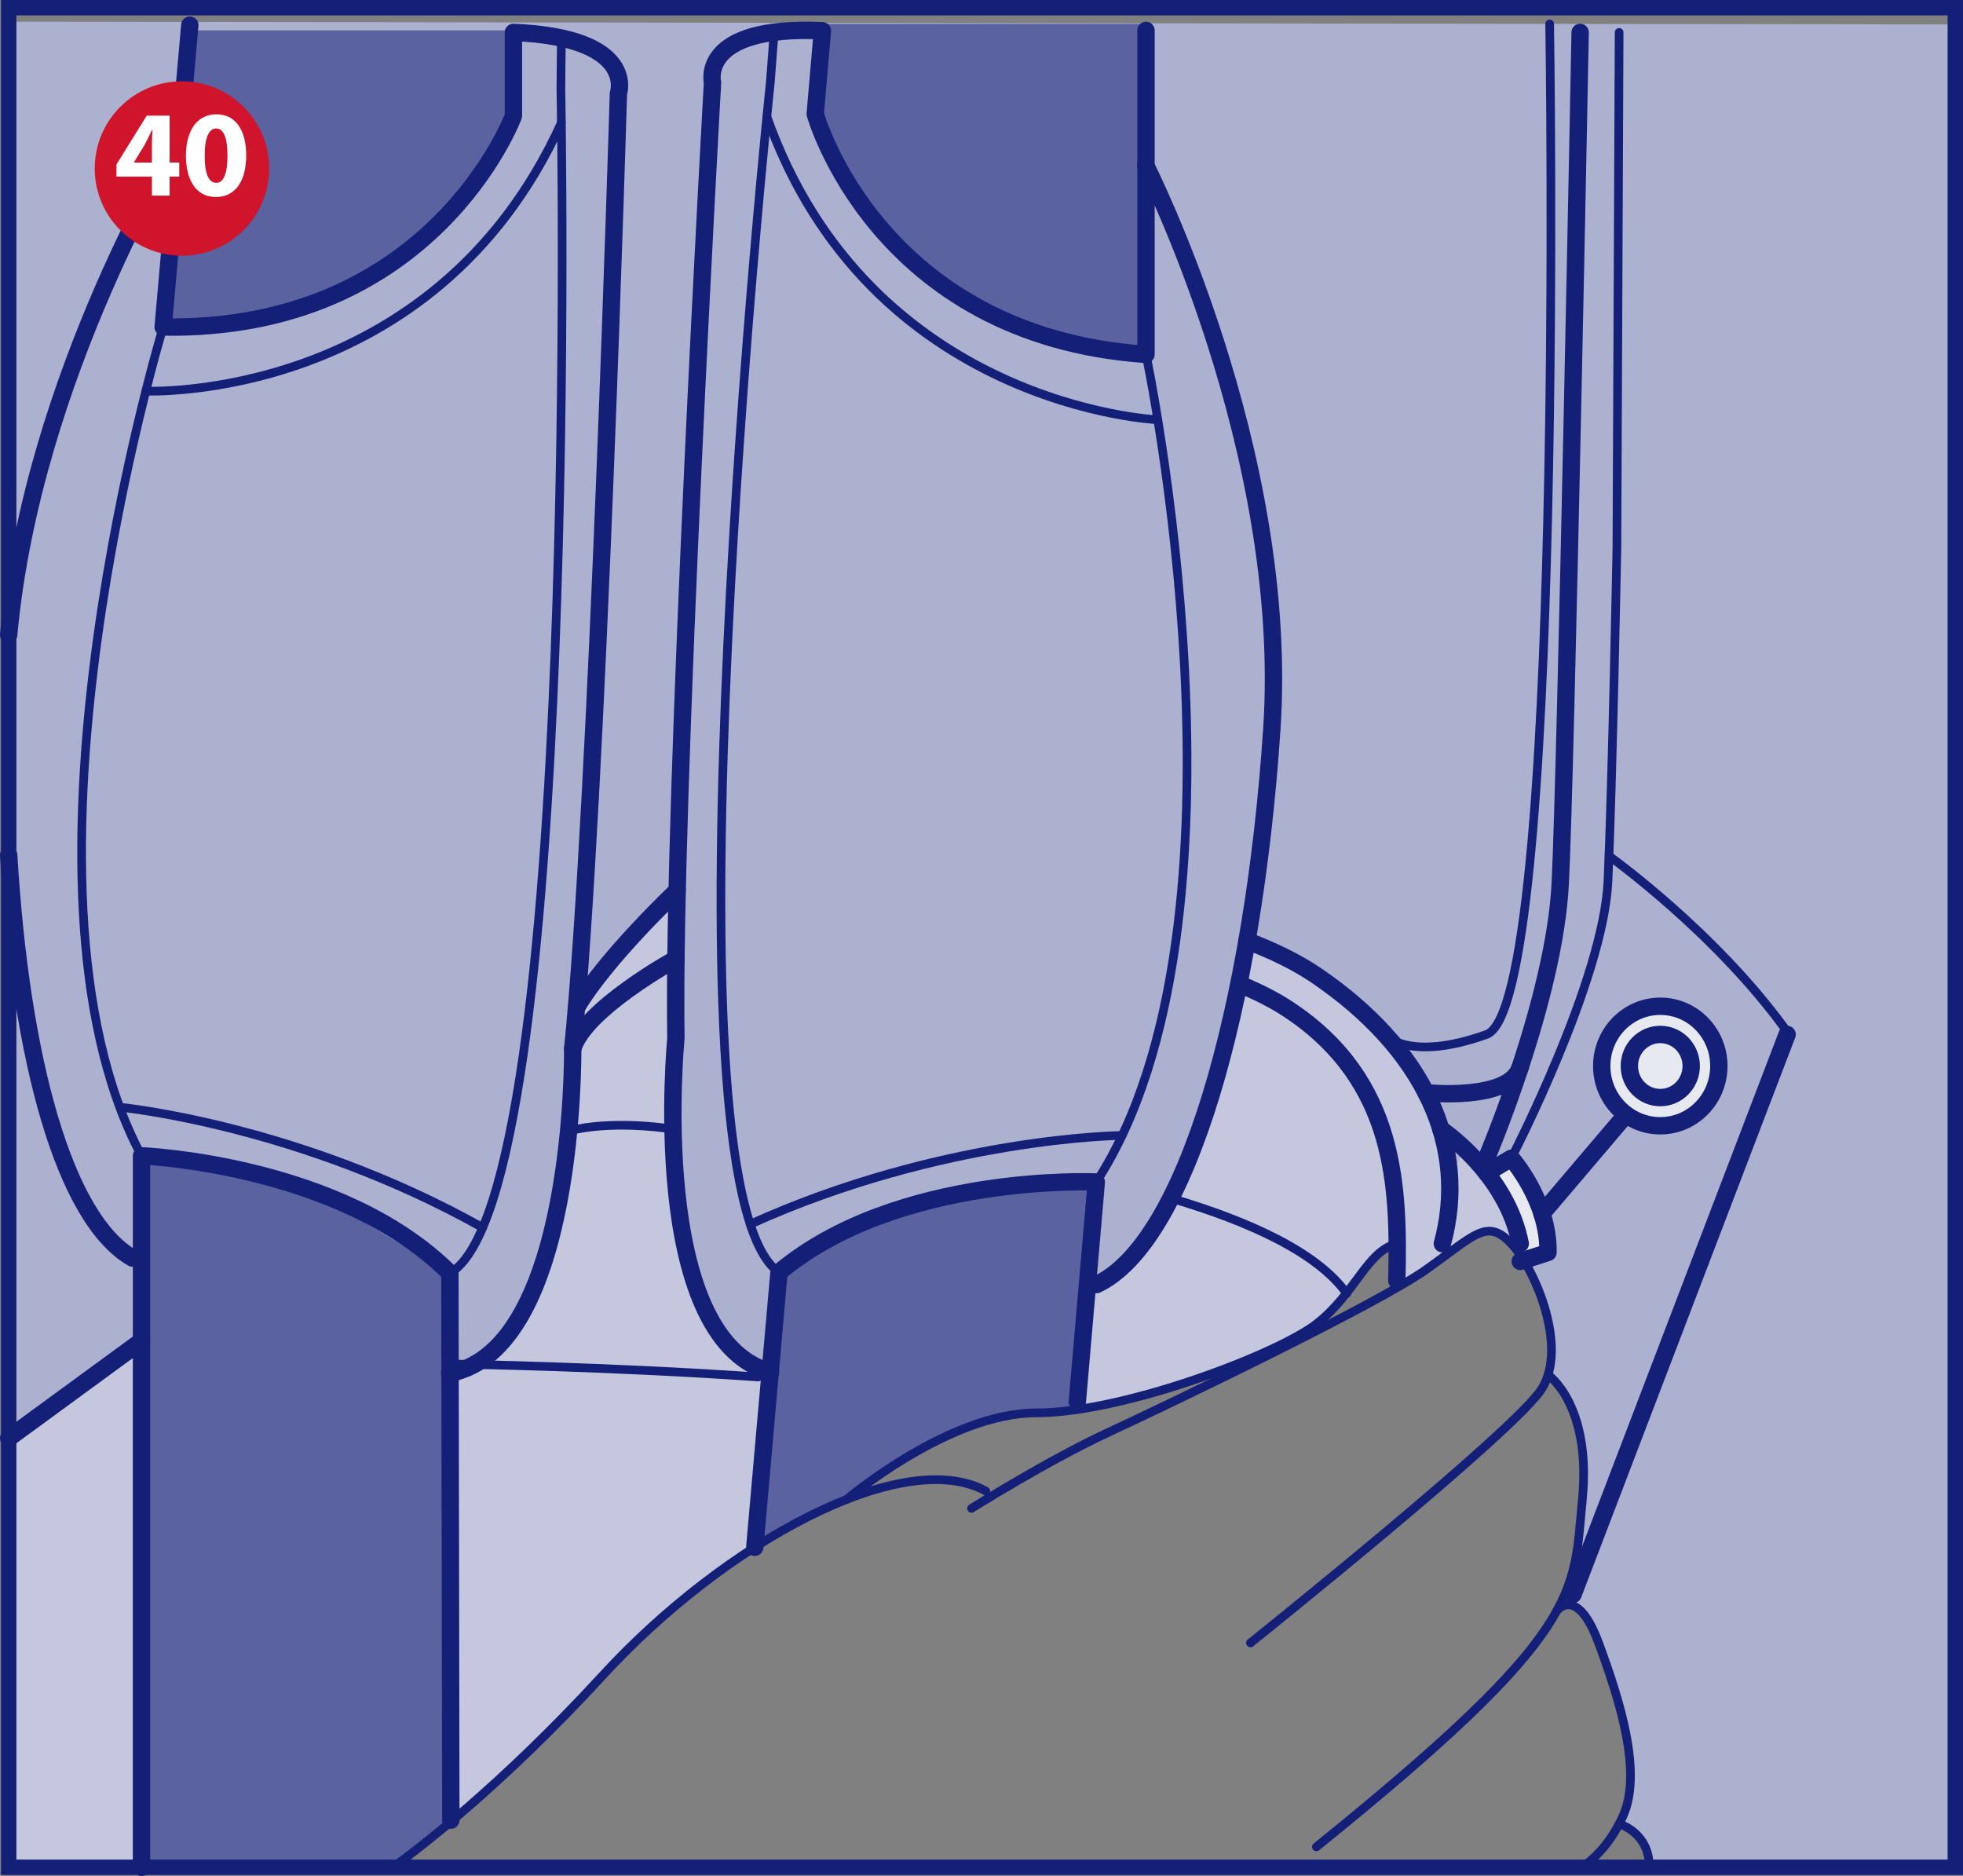 <?xml version="1.0" encoding="UTF-8"?>
<!DOCTYPE svg PUBLIC "-//W3C//DTD SVG 1.1//EN" "http://www.w3.org/Graphics/SVG/1.1/DTD/svg11.dtd">
<!-- Creator: CorelDRAW 2017 -->
<svg xmlns="http://www.w3.org/2000/svg" xml:space="preserve" width="45.023mm" height="43.023mm" version="1.1" style="shape-rendering:geometricPrecision; text-rendering:geometricPrecision; image-rendering:optimizeQuality; fill-rule:evenodd; clip-rule:evenodd"
viewBox="0 0 37744.74 36068.29"
 xmlns:xlink="http://www.w3.org/1999/xlink">
 <rect x="0" y="0" width="37744.74" height="36068.29" fill="#808080" stroke="none"/>
 <defs>
  <style type="text/css">
   <![CDATA[
    .str3 {stroke:#CF142B;stroke-width:88.7;stroke-miterlimit:4}
    .str2 {stroke:#141F78;stroke-width:295.77;stroke-miterlimit:4}
    .str0 {stroke:#141F78;stroke-width:333.91;stroke-linecap:round;stroke-linejoin:round;stroke-miterlimit:4}
    .str1 {stroke:#141F78;stroke-width:166.83;stroke-linecap:round;stroke-linejoin:round;stroke-miterlimit:4}
    .fil6 {fill:none}
    .fil4 {fill:none;fill-rule:nonzero}
    .fil5 {fill:#CF142B}
    .fil7 {fill:white;fill-rule:nonzero}
    .fil1 {fill:#E7E9F1;fill-rule:nonzero}
    .fil2 {fill:#C4C7DD;fill-rule:nonzero}
    .fil0 {fill:#ADB1D0;fill-rule:nonzero}
    .fil3 {fill:#5A62A0;fill-rule:nonzero}
   ]]>
  </style>
 </defs>
 <g id="Слой_x0020_1">
  <path class="fil0" d="M166.92 417.58l37429.94 52.9 0 35423.35 -5885.46 -70.67 177.81 -1741.92 -1505.67 -3655.54c0,0 103.79,-1822.99 42.59,-2540.78 -61.28,-717.79 -656.6,-1451.85 -656.6,-1451.85 0,0 211.43,-583.24 -120.97,-1454.79 -332.41,-871.3 -802.64,-1307.24 -934,-1307.24l-499.15 0 -4367.97 -1669.15 -16151.89 6373.13 -7528.63 0 0 -27957.43z"/>
  <path class="fil1" d="M28583.26 22552.26l476.43 -283.36c0,0 742.11,1101.67 771.95,1643.16l-600.43 340.45c0,0 -193.07,-1205.8 -647.96,-1700.26z"/>
  <path class="fil2" d="M18954.82 17121.1c0,0 6121.46,540.32 7678.86,2767.89 1557.15,2227.58 1382.94,2529.89 1382.94,2529.89 0,0 39.07,-558.09 566.64,133.38 527.66,691.13 647.96,1699.92 647.96,1699.92 0,0 -365.52,-694.66 -647.96,-581.14 -282.1,113.6 -1391.49,1116.18 -1725.07,949.35l7.38 -708.57c0,0 -724,416.74 -969.8,958.82 -246.06,542.08 -1105.78,1018.26 -3179.94,1739.57 -2074.08,721.99 -3654.28,521.7 -4556.01,1019.18 -901.48,497.14 -1883.6,1200.43 -1883.6,1200.43 0,0 -2497.94,1112.07 -4974.26,3691.33 -1732.7,1804.63 -3301.25,3035.58 -3754.63,3380.14l-387.4 0c154,-434.52 757.95,-2246.27 835.25,-4141.44 88.45,-2174.68 655.09,-5033.11 655.09,-5033.11l10304.57 -9605.64z"/>
  <path class="fil2" d="M2803.52 25781.83l1206.97 2104.26c0,0 -697.67,3685.05 -883.7,4786.47 -162.64,962.84 -351.35,2786 -396.2,3228.73l-2563.67 0 0 -8232.25 2636.61 -1887.21z"/>
  <path class="fil0" d="M30247.13 30872.62l395.45 -642.68 1211.41 1756.17 749.15 2493.5 -298.12 1029.74 -351.1 391.93 -174.8 0 -67.99 -77.8c0,0 79.22,-233.98 -126.34,-430.66 -206.07,-196.68 -451.53,-324.69 -451.53,-324.69 0,0 361.08,-783.77 148.47,-1639.98 -212.1,-856.79 -498.99,-2545.23 -1034.61,-2555.54z"/>
  <path class="fil3" d="M2721.03 35901.29l0 -13678.84c0,0 2088.33,31.94 3867.22,1038.13 1778.64,1006.1 2080.03,1359.89 2080.03,1359.89l155.85 10273.13 -1277.06 1007.7 -4826.04 0z"/>
  <path class="fil2" d="M10325.95 24620.47c0,0 643.27,-1828.94 629.1,-3115.81 -14.5,-1287.12 129.52,-2129.07 129.52,-2129.07l1174.11 -1481.45 761.89 -771.87 3.86 5914.39 -1516.32 3438.15 -1612.73 -908.27 430.58 -946.08z"/>
  <path class="fil3" d="M3640.53 583.83l6088.93 0 112.93 1506.01c0,0 -706.23,2058.15 -2718.18,3223.96 -2012.29,1166.14 -3980.23,976.59 -3980.23,976.59l496.55 -5706.56z"/>
  <path class="fil3" d="M15860.06 459.67l6175.61 0 31.02 6398.53c0,0 -1513.64,-135.48 -3103.32,-862.41 -1589.68,-726.93 -3367.98,-3296.14 -3367.98,-3752.45 0,-456.4 264.67,-1783.67 264.67,-1783.67z"/>
  <path class="fil0" d="M13024.42 23036.41l-27.25 -767.76 5506.61 -6290.05 5699.68 1143.34c0,0 -488,2777.12 -990.76,4166.01 -503.09,1389.06 -1113.75,2496.1 -1527.56,2964.23 -413.47,468.47 -775.72,446.92 -775.72,446.92l21.55 -1887.79c0,0 -776.06,-361.66 -2753.14,225.1 -1977.33,586.76 -3150.6,1381.1 -3150.6,1381.1l-226.27 2057.31c0,0 -1546.75,-581.14 -1776.55,-3438.4z"/>
  <path class="fil3" d="M14425.39 29748.73l601.85 -5330.64c0,0 1665.38,-1097.82 3330.43,-1513.89 1665.13,-416.16 2714.41,-92.55 2714.41,-92.55l-332.74 4284.8c0,0 -1662.7,46.7 -2230.26,311.45 -567.48,265 -2232.86,1421.92 -2232.86,1421.92l-1850.82 918.91z"/>
  <path class="fil1" d="M33050.32 20465.44c0,651.23 -504.27,1179.47 -1125.99,1179.47 -621.97,0 -1125.9,-528.24 -1125.9,-1179.47 0,-651.23 503.93,-1179.47 1125.9,-1179.47 621.72,0 1125.99,528.24 1125.99,1179.47z"/>
  <line class="fil4 str0" x1="2721.03" y1="25781.83" x2="166.92" y2= "27650.51" />
  <path class="fil4 str0" d="M30383.2 623.23c0,0 -270.28,14166.42 -383.54,16375.98 -113.34,2209.89 -1416.39,5269.69 -1416.39,5269.69"/>
  <line class="fil4 str0" x1="34362.84" y1="19888.99" x2="30247.13" y2= "30654.65" />
  <path class="fil4 str0" d="M23976.62 18088.14c492.78,186.03 951.19,406.68 1335.32,667.83 2081.54,1416.39 2931.54,3286.08 2421.66,5155.85"/>
  <path class="fil4 str0" d="M27418.88 21009.87c0,0 1605.35,167.17 1812.34,-493.28"/>
  <path class="fil4 str0" d="M27704.34 21710.81c0,0 1268.42,841.12 1526.89,2201"/>
  <path class="fil4 str0" d="M28583.26 22552.26l476.43 -283.36c0,0 722.82,813.37 705.72,1811.5l-534.2 172.11"/>
  <line class="fil4 str0" x1="31203.35" y1="21504.41" x2="29648.55" y2= "23333.35" />
  <path class="fil4 str1" d="M29059.69 22268.65c0,0 1772.77,-3419.54 1858.54,-5329.72 85.76,-1910.26 171.86,-6401.55 171.86,-6401.55l42.84 -9914.48"/>
  <path class="fil4 str1" d="M30938.02 16457.38c0,0 2075.92,1479.35 3450.23,3413.25"/>
  <path class="fil4 str1" d="M29797.02 459.67c0,0 301.97,18888.42 -1213.43,19429.66 -1515.74,540.9 -1949.92,0 -1949.92,0"/>
  <path class="fil4 str0" d="M23887.33 18944.93c324.44,135.48 624.07,288.39 884.63,460.25 2086.23,1376.65 2127.9,3421.22 2086.23,5215.2"/>
  <path class="fil4 str1" d="M22511.18 23036.41c1533.76,452.46 2823.56,1049.86 3384.33,1833.89"/>
  <path class="fil4 str1" d="M14577.72 26474.81c-2793.97,-197.6 -5753.84,-246.06 -5753.84,-246.06"/>
  <path class="fil4 str1" d="M7555.87 35901.29c469.89,-339.2 2075.42,-1556.14 4032.38,-3687.73 2336.14,-2544.98 5762.98,-4422.38 7366.57,-3546.05"/>
  <path class="fil4 str1" d="M16276.21 28829.82c0,0 1965.26,-1664.71 3645.14,-1664.71 1679.8,0 4636.74,-1126.24 5390.33,-1710.4 753.59,-584.08 977.43,-1416.64 1554.13,-1542.65"/>
  <path class="fil4 str1" d="M18680.93 29000.76c0,0 1460.15,-917.41 2628.31,-1459.82 1168.24,-542.41 5168.59,-2461.48 6109.64,-3129.31 941.38,-667.24 1172.68,-999.06 1641.15,-499.82 468.13,499.82 1084.24,1983.03 588.52,2785.08 -495.63,802.38 -5604.45,4890.51 -5604.45,4890.51"/>
  <path class="fil4 str1" d="M29766 26433.06c0,0 838.43,572.01 659.78,2396.5 -178.9,1825.09 56.76,2507.67 -5114.1,6679.8"/>
  <path class="fil4 str1" d="M29933.67 30971.38c0,0 387.15,-510.14 804.4,616.35 417.08,1126.49 847.07,2503.23 465.28,3337.55 -251.09,548.7 -585.25,840.53 -784.86,976.01"/>
  <path class="fil4 str1" d="M31132.93 35068.14c0,0 578.13,155.68 581.56,833.15"/>
  <path class="fil4 str0" d="M3456.85 2666.87c0,0 -2832.87,4555.17 -3289.93,9538.48m0 4234.84c234.32,3927.92 1068.56,6992 2380.49,7747.85"/>
  <path class="fil4 str0" d="M8645.22 26404.14c2435.24,-459.08 2366.32,-6235.64 2366.32,-6235.64 473.75,-4663.15 879.26,-18370.32 879.26,-18370.32 0,0 373.82,-1078.28 -2019.08,-1174.95l0 1606.19c0,0 -1542.06,4145.22 -6734.54,4058.03l512.23 -5804.48"/>
  <path class="fil4 str0" d="M2721.03 35901.29l0 -13678.84c0,0 3824.63,152.08 5929.22,2256.92l18.02 10516.59"/>
  <path class="fil4 str1" d="M3137.44 6287.45c0,0 -3232.25,10671.85 -416.41,15934.75"/>
  <path class="fil4 str1" d="M8650.25 24479.04c2542.88,-1446.49 2134.44,-22778.45 2134.44,-22778.45l9.47 -969.72"/>
  <path class="fil4 str1" d="M2303.45 21288.2c0,0 3434.8,328.55 6977.33,2315.1"/>
  <path class="fil4 str1" d="M2803.52 7519.82c0,0 5539.14,236.58 7990.64,-5159.12"/>
  <path class="fil4 str0" d="M22028.8 3179.36c0,0 2785.16,5479.11 2425.76,10844.63 -359.57,5365.77 -1646.1,9869.8 -3371.25,10675.12"/>
  <path class="fil4 str0" d="M14817.23 26382.18c-2386.7,-666.57 -1820.89,-6415.97 -1820.89,-6415.97 -71.01,-4686.79 704.13,-18377.7 704.13,-18377.7 0,0 -279.76,-1106.7 2112.89,-997.22l-138.16 1600.24c0,0 1179.47,4262.67 6360.14,4622.66l0 -6230.36"/>
  <path class="fil4 str0" d="M20714.85 26951.5l364.93 -4225.61c0,0 -3823.79,-177.81 -6101.67,1738.4l-465.2 5284.45"/>
  <path class="fil4 str1" d="M22035.67 6814.19c0,0 2302.11,10910.53 -956.22,15911.7"/>
  <path class="fil4 str1" d="M14978.11 24463.95c-2409.16,-1659.76 -166.75,-22877.46 -166.75,-22877.46l73.94 -967.12"/>
  <path class="fil4 str1" d="M21575.75 21830.95c0,0 -3450.56,31.61 -7150.36,1706.46"/>
  <path class="fil4 str1" d="M22262.19 8070.79c0,0 -5539.14,-240.69 -7517.14,-5827.45"/>
  <path class="fil4 str0" d="M13020.57 17121.1c0,0 -1375.56,1297.43 -1936,2253.57"/>
  <path class="fil4 str0" d="M12997.18 18435.97c0,0 -1762.63,964.44 -1985.63,1732.53"/>
  <path class="fil4 str1" d="M12941.01 21710.81c0,0 -993.11,-171.53 -1856.44,0"/>
  <path class="fil4 str0" d="M33050.32 20495.87c0,634.71 -504.27,1149.04 -1125.99,1149.04 -621.97,0 -1125.9,-514.33 -1125.9,-1149.04 0,-634.63 503.93,-1148.96 1125.9,-1148.96 621.72,0 1125.99,514.33 1125.99,1148.96z"/>
  <path class="fil4 str0" d="M32518.81 20495.87c0,335.09 -266.43,606.88 -594.47,606.88 -328.55,0 -595.06,-271.79 -595.06,-606.88 0,-335.09 266.51,-606.88 595.06,-606.88 328.05,0 594.47,271.79 594.47,606.88z"/>
  <polygon class="fil4 str2" points="166.92,35901.29 37596.86,35901.29 37596.86,147.88 166.92,147.88 "/>
  <path class="fil5" d="M3498.26 4872.23c901.48,0 1632.27,-730.79 1632.27,-1632.27 0,-901.73 -730.79,-1632.52 -1632.27,-1632.52 -901.48,0 -1632.27,730.79 -1632.27,1632.52 0,901.48 730.79,1632.27 1632.27,1632.27z"/>
  <path class="fil6 str3" d="M3498.26 4872.23c901.48,0 1632.27,-730.79 1632.27,-1632.27 0,-901.73 -730.79,-1632.52 -1632.27,-1632.52 -901.48,0 -1632.27,730.79 -1632.27,1632.52 0,901.48 730.79,1632.27 1632.27,1632.27z"/>
  <path class="fil7" d="M3261.6 3761.67l0 -366.86 184.44 0 0 -269.61 -184.44 0 0 -901.39 -439.97 0 -582.15 936.94 0 234.07 681.41 0 0 366.86 340.71 0zm-686.1 -636.47l0 -4.69 205.9 -336.01c52.31,-97.25 92.55,-187.12 142.18,-286.38l9.39 0c-7.38,99.26 -12.07,193.83 -12.07,286.38l0 340.71 -345.4 0zm1585.49 -927.55c-397.71,0 -586.84,352.78 -586.84,797.44 2.01,435.27 177.06,792.74 574.77,792.74 393.02,0 584.83,-326.62 584.83,-802.13 0,-421.19 -160.96,-788.05 -572.76,-788.05zm-4.69 272.3c144.2,0 217.3,179.74 217.3,520.45 0,350.09 -75.79,525.14 -215.29,525.14 -139.5,0 -224.68,-167.67 -221.99,-520.45 -2.68,-357.47 87.19,-525.14 219.98,-525.14z"/>
 </g>
</svg>
